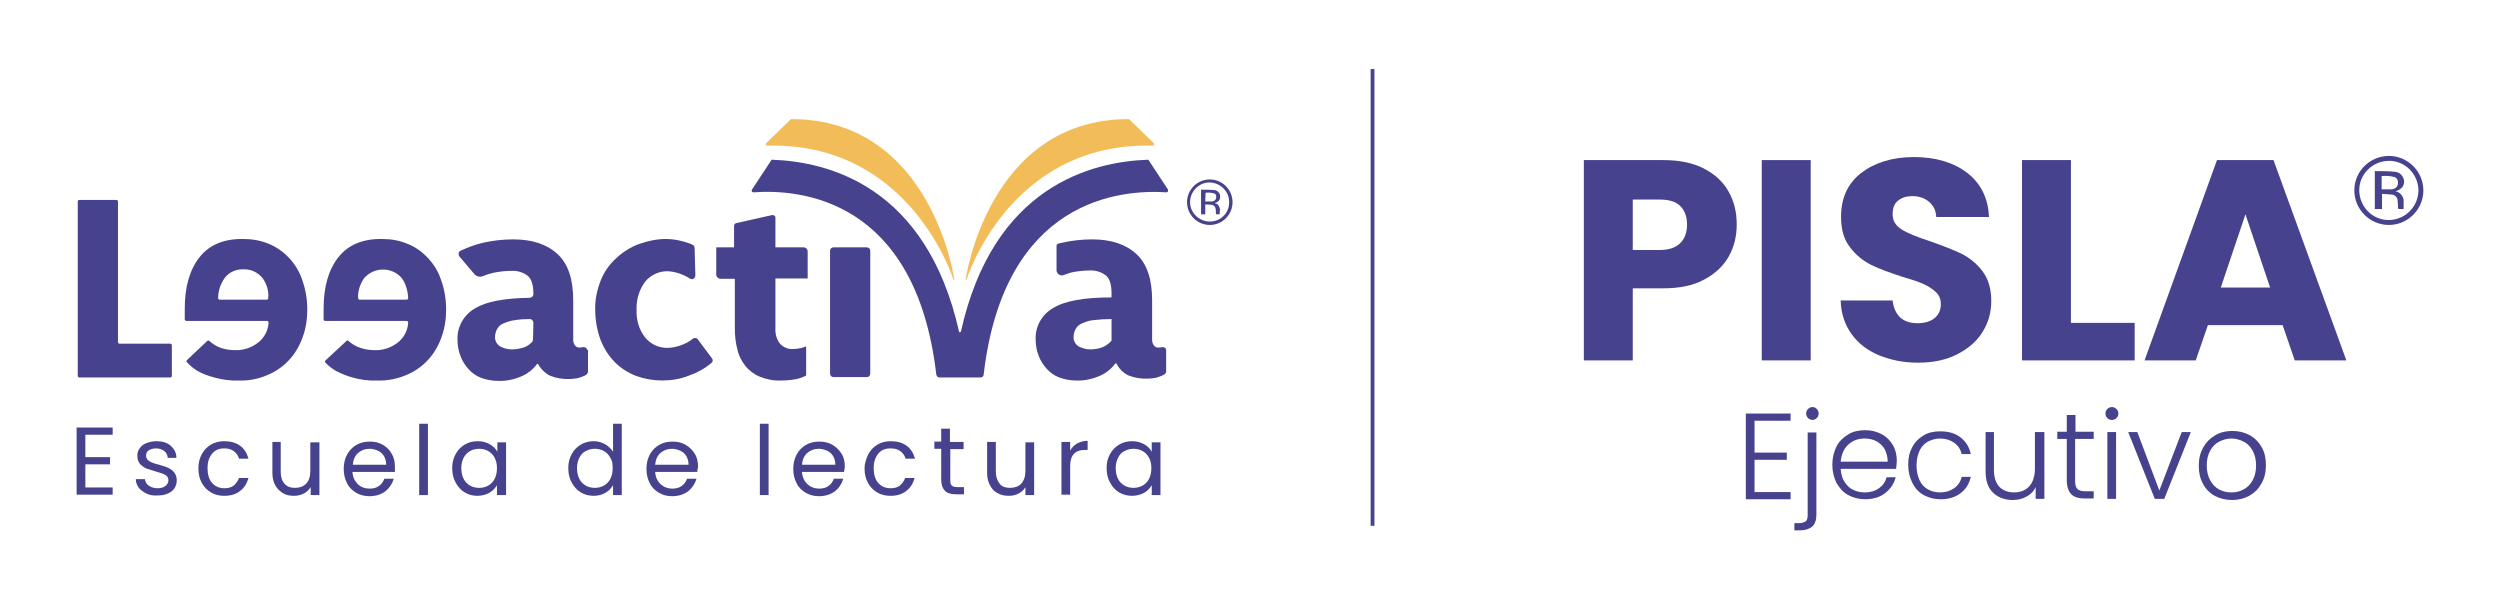 <?xml version="1.0" encoding="utf-8"?>
<!-- Generator: Adobe Illustrator 24.2.3, SVG Export Plug-In . SVG Version: 6.00 Build 0)  -->
<svg version="1.1" id="Layer_1" xmlns="http://www.w3.org/2000/svg" xmlns:xlink="http://www.w3.org/1999/xlink" x="0px" y="0px"
	 viewBox="0 0 659 158" style="enable-background:new 0 0 659 158;" xml:space="preserve">
<style type="text/css">
	.st0{fill:#F2BC58;}
	.st1{fill:#47428D;}
	.st2{fill:#E6E6E6;stroke:#47428D;stroke-miterlimit:10;}
</style>
<path class="st0" d="M297.7,31.5l6.4,6.2c0.2,0.2,0.2,0.4,0,0.6c-0.1,0.1-0.2,0.1-0.3,0.1c-37.9-1-49.1,35.5-49.1,35.5h-0.2
	c0,0,5.8-42.4,42.9-42.5C297.5,31.4,297.6,31.4,297.7,31.5L297.7,31.5z"/>
<path class="st0" d="M208.4,31.5l-6.4,6.2c-0.2,0.2-0.2,0.4,0,0.6c0.1,0.1,0.2,0.1,0.3,0.1c37.9-1,49.1,35.5,49.1,35.5h0.2
	c0,0-5.8-42.4-42.9-42.5C208.5,31.4,208.4,31.4,208.4,31.5L208.4,31.5z"/>
<g>
	<path class="st1" d="M20.9,52.7h9.8c0.2,0,0.4,0.2,0.4,0.4v0v37.1c0,0.2,0.2,0.4,0.4,0.4h13.4c0.2,0,0.4,0.2,0.4,0.4v8.1
		c0,0.2-0.2,0.4-0.4,0.4h-24c-0.2,0-0.4-0.2-0.4-0.4l0,0v-46C20.5,52.9,20.7,52.7,20.9,52.7C20.9,52.7,20.9,52.7,20.9,52.7
		L20.9,52.7z"/>
	<path class="st1" d="M54.6,89.9c0.2-0.2,0.4-0.2,0.6,0c0.9,0.8,1.9,1.4,3,1.8c1.2,0.4,2.4,0.6,3.7,0.6c2.3,0.1,4.6-0.7,6.4-2.2
		c1.5-1.3,2.4-3.1,2.5-5.1c0-0.2-0.2-0.4-0.4-0.4h0H49.1c-0.2,0-0.4-0.2-0.4-0.4l0,0v-2.8c0-5.8,1.3-10.3,3.9-13.6
		c2.6-3.3,6.5-4.9,11.6-4.8c2.3,0,4.6,0.4,6.7,1.3c2,0.8,3.8,2.1,5.3,3.7c1.6,1.7,2.8,3.7,3.5,5.9c0.9,2.5,1.3,5.1,1.3,7.8
		c0,2.5-0.4,5-1.3,7.4c-0.8,2.2-2,4.2-3.6,5.9c-1.6,1.7-3.5,3-5.7,3.9c-2.3,1-4.9,1.5-7.4,1.4c-2.2,0.1-4.4-0.2-6.5-0.8
		c-1.5-0.4-3-0.9-4.4-1.7c-1-0.6-2-1.4-2.8-2.3c-0.2-0.2-0.2-0.4,0-0.6L54.6,89.9L54.6,89.9z M69.2,73.3c-1.2-1.5-3.1-2.4-5-2.3
		c-1.9-0.1-3.8,0.7-5,2.3c-1.1,1.6-1.7,3.4-1.7,5.3c0,0.2,0.2,0.4,0.4,0.4h12.4c0.2,0,0.4-0.2,0.4-0.4v0
		C70.9,76.7,70.3,74.8,69.2,73.3L69.2,73.3z"/>
	<path class="st1" d="M91.3,89.9c0.2-0.2,0.4-0.2,0.6,0c0.9,0.8,1.9,1.4,3.1,1.8c1.2,0.4,2.4,0.6,3.7,0.6c2.3,0.1,4.6-0.7,6.4-2.2
		c1.5-1.3,2.4-3.1,2.5-5.1c0-0.2-0.2-0.4-0.4-0.4c0,0,0,0,0,0H85.7c-0.2,0-0.4-0.2-0.4-0.4c0,0,0,0,0,0v-2.8
		c0-5.8,1.3-10.3,3.9-13.6c2.6-3.3,6.5-4.9,11.6-4.8c2.3,0,4.6,0.4,6.7,1.3c2,0.8,3.8,2.1,5.3,3.7c1.6,1.7,2.8,3.7,3.5,5.9
		c0.9,2.5,1.3,5.1,1.3,7.8c0,2.5-0.4,5-1.3,7.4c-0.8,2.2-2,4.2-3.6,5.9c-1.6,1.7-3.5,3-5.7,3.9c-2.4,1-5,1.5-7.6,1.4
		c-2.2,0.1-4.4-0.2-6.5-0.8c-1.5-0.4-2.9-1-4.3-1.7c-1-0.6-2-1.3-2.8-2.2c-0.2-0.2-0.2-0.4,0-0.6L91.3,89.9L91.3,89.9z M105.9,73.3
		c-2.4-2.8-6.7-3-9.4-0.5c-0.2,0.2-0.4,0.3-0.5,0.5c-1.1,1.6-1.7,3.4-1.6,5.3c0,0.2,0.2,0.4,0.4,0.4h0h12.4c0.2,0,0.4-0.2,0.4-0.4v0
		C107.5,76.7,107,74.8,105.9,73.3z"/>
	<path class="st1" d="M155,92.4v5.5c0,0.3-0.2,0.7-0.5,0.9c-0.3,0.2-0.5,0.3-0.8,0.4c-0.5,0.2-1,0.4-1.5,0.5
		c-0.6,0.1-1.3,0.2-1.9,0.2c-1.9,0.1-3.7-0.2-5.4-0.9c-1.3-0.7-2.4-1.8-3.1-3.1h-0.2c-1.1,1.5-2.6,2.7-4.4,3.4c-1.9,0.8-4,1.2-6,1.1
		c-1.5,0-3-0.3-4.4-0.8c-1.3-0.5-2.4-1.3-3.3-2.3c-0.9-1-1.6-2.1-2.1-3.4c-0.5-1.3-0.8-2.7-0.8-4.2c-0.2-3.4,1.6-6.7,4.6-8.4
		c2.9-1.8,7.7-2.7,14.4-2.8c0.5,0,1-0.4,1-1v-0.1c0-2.3-0.5-3.9-1.5-4.7c-1.2-0.9-2.7-1.4-4.3-1.3c-1.6,0-3.2,0.2-4.7,0.5
		c-0.9,0.2-1.9,0.5-2.8,0.9c-0.8,0.3-1.7,0.1-2.3-0.6l-3.9-4.6c-0.3-0.4-0.3-1.1,0.1-1.4c0.1-0.1,0.1-0.1,0.2-0.1
		c1.9-0.9,3.8-1.6,5.9-2.1c2.6-0.6,5.3-0.9,8-0.9c5,0,8.9,1.3,11.7,3.9s4.1,6.7,4.1,12.2v10.5c0,0.5,0.2,1,0.5,1.4
		c0.4,0.4,0.8,0.6,1.3,0.5c0.2,0,0.5,0,0.7-0.1c0.5-0.1,1.1,0.2,1.2,0.7C154.9,92.3,155,92.3,155,92.4L155,92.4z M140.6,85.1
		c0-0.5-0.4-1-1-1c0,0,0,0-0.1,0c-1.3,0-2.6,0.1-3.8,0.3c-1.1,0.1-2.1,0.5-3.1,0.9c-0.7,0.3-1.2,0.8-1.6,1.5
		c-0.3,0.6-0.5,1.3-0.5,1.9c-0.1,1,0.4,2,1.3,2.6c0.9,0.5,2,0.8,3.1,0.8c1.2,0,2.3-0.2,3.4-0.6c0.8-0.3,1.4-0.8,2-1.4
		c0.1-0.2,0.2-0.4,0.2-0.6L140.6,85.1L140.6,85.1z"/>
	<path class="st1" d="M174.6,100.3c-2.4,0-4.7-0.4-6.9-1.2c-2.1-0.8-4-2-5.6-3.6c-1.7-1.7-2.9-3.7-3.8-5.9c-0.9-2.5-1.4-5.2-1.4-7.9
		c-0.1-2.7,0.5-5.4,1.5-7.9c0.9-2.2,2.3-4.2,4.1-5.8c1.7-1.6,3.8-2.9,6-3.7c2.3-0.8,4.6-1.3,7-1.3c2.3,0,4.5,0.5,6.6,1.3l0.4,0.2
		c0.4,0.1,0.6,0.5,0.6,0.9l0.2,7.2c0,0.5-0.4,1-0.9,1c-0.2,0-0.4-0.1-0.6-0.2c-0.6-0.4-1.2-0.7-1.9-1c-1.2-0.5-2.4-0.8-3.7-0.9
		c-2.3-0.1-4.6,0.9-6.1,2.7c-1.6,2.1-2.4,4.8-2.3,7.4c-0.1,2.7,0.6,5.3,2.3,7.4c1.4,1.7,3.5,2.7,5.7,2.7c1.4,0,2.7-0.3,4-0.8
		c1-0.4,2-0.9,2.8-1.6c0.4-0.3,0.9-0.3,1.3,0.1c0,0,0,0,0,0l3.8,5.1c0.3,0.4,0.2,0.9-0.2,1.2c-1.8,1.5-3.8,2.6-5.9,3.3
		C179.4,99.9,177,100.3,174.6,100.3L174.6,100.3z"/>
	<path class="st1" d="M205.9,100.3c-1.9,0.1-3.9-0.3-5.6-1c-1.5-0.6-2.8-1.6-3.8-2.8c-1-1.3-1.8-2.8-2.1-4.3
		c-0.5-1.8-0.7-3.7-0.7-5.7v-13h-3.7c-0.6,0-1.2-0.5-1.2-1.1v-7.2h4.7v-5.7c0-0.3,0.2-0.6,0.6-0.7l9.4-2.1c0.4-0.1,0.8,0.2,0.9,0.5
		c0,0,0,0.1,0,0.2v7.8h7.4c0.6,0,1.1,0.5,1.1,1.1v7.1h-8.5v13c-0.1,1.6,0.3,3.1,1.3,4.3c0.9,0.9,2.1,1.4,3.4,1.3
		c0.6,0,1.2-0.1,1.8-0.2c0.6-0.1,1.1-0.3,1.6-0.5V99c-0.8,0.4-1.6,0.7-2.4,0.9C208.5,100.2,207.2,100.3,205.9,100.3L205.9,100.3z"/>
	<path class="st1" d="M219.7,65.2h8.8c0.5,0,0.9,0.4,0.9,0.9v32.4c0,0.5-0.4,0.9-0.9,0.9h-8.8c-0.5,0-0.9-0.4-0.9-0.9V66.1
		C218.8,65.6,219.2,65.2,219.7,65.2z"/>
	<path class="st1" d="M307.4,92.3v5.6c0,0.3-0.2,0.6-0.5,0.8c-0.3,0.2-0.5,0.3-0.8,0.4c-0.5,0.2-1,0.4-1.5,0.5
		c-0.6,0.1-1.3,0.2-1.9,0.2c-1.9,0.1-3.7-0.2-5.4-0.9c-1.3-0.7-2.4-1.8-3-3.1h-0.3c-1.1,1.5-2.6,2.7-4.4,3.4c-1.9,0.8-4,1.2-6,1.1
		c-1.5,0-3-0.3-4.4-0.8c-1.3-0.5-2.4-1.3-3.3-2.3c-0.9-1-1.6-2.1-2.1-3.4c-0.5-1.3-0.8-2.7-0.8-4.2c-0.2-3.4,1.6-6.7,4.6-8.4
		c3.1-1.9,8.2-2.8,15.4-2.8v-1.1c0-2.3-0.5-3.9-1.5-4.7c-1.2-0.9-2.7-1.4-4.3-1.3c-1.6,0-3.2,0.2-4.7,0.5c-0.7,0.2-1.4,0.4-2.1,0.7
		c-0.7,0.3-1.5-0.1-1.8-0.8c-0.1-0.2-0.1-0.3-0.1-0.5v-6.4c0-0.3,0.2-0.5,0.5-0.6l0.9-0.2c2.6-0.6,5.3-0.9,8-0.9
		c5,0,8.9,1.3,11.7,3.9s4.1,6.7,4.1,12.2v10.5c0,0.5,0.2,1,0.5,1.4c0.3,0.4,0.8,0.6,1.3,0.5c0.3,0,0.5,0,0.8-0.1
		c0.5-0.1,1,0.2,1.1,0.7C307.4,92.2,307.4,92.3,307.4,92.3L307.4,92.3z M293,84.1c-1.6,0-3.3,0.1-4.9,0.3c-1.1,0.1-2.1,0.5-3,0.9
		c-0.7,0.3-1.2,0.8-1.6,1.5c-0.3,0.6-0.5,1.3-0.5,1.9c-0.1,1,0.4,2,1.3,2.6c1,0.5,2,0.8,3.1,0.8c1.1,0,2.3-0.2,3.3-0.6
		c0.9-0.4,1.7-1,2.3-1.7L293,84.1L293,84.1z"/>
	<path class="st1" d="M307.9,50l-5.2-7.9c-15,0.5-40.9,7-49.4,45.3c0,0.1-0.2,0.2-0.3,0.2c-0.1,0-0.2-0.1-0.2-0.2
		c-8.6-38.3-34.4-44.8-49.4-45.3l-5.2,7.9c-0.1,0.2-0.1,0.4,0.1,0.6c0.1,0,0.2,0.1,0.3,0.1c12.2-0.9,42.8,1.6,48.2,48
		c0.1,0.5,0.4,0.8,0.9,0.8h10.7c0.5,0,0.9-0.3,0.9-0.8c5.4-46.3,36.1-48.8,48.2-48c0.2,0,0.4-0.2,0.4-0.4
		C307.9,50.2,307.9,50.1,307.9,50L307.9,50z"/>
	<g>
		<path class="st1" d="M318.9,47.3c3.3,0,6,2.7,6,6c0,3.3-2.7,6-6,6s-6-2.7-6-6c0,0,0,0,0,0C312.9,50,315.6,47.3,318.9,47.3
			C318.9,47.3,318.9,47.3,318.9,47.3z M324,53.2c0-2.8-2.4-5.1-5.2-5.1c-2.8,0-5.1,2.4-5.1,5.2c0,2.8,2.4,5.1,5.2,5.1
			C321.8,58.4,324.1,56.1,324,53.2L324,53.2z"/>
		<path class="st1" d="M321.5,56.5h-0.8c-0.1,0-0.2-0.1-0.2-0.2c0-0.2,0-0.3,0-0.5c0-0.3,0-0.6-0.1-0.9c-0.1-0.5-0.5-0.8-0.9-0.9
			c-0.6-0.1-1.2-0.1-1.8-0.1v2.6h-1.1V50c0,0,0,0,0,0c1.2,0,2.4,0,3.6,0.1c0.9,0.2,1.6,1,1.4,2c0,0.3-0.1,0.5-0.3,0.8
			c-0.3,0.3-0.7,0.6-1.2,0.6l0.3,0.1c0.7,0.2,1.1,0.9,1.2,1.6C321.5,55.6,321.5,56.1,321.5,56.5L321.5,56.5z M317.7,53.1h1.8
			c0.2,0,0.4-0.1,0.6-0.2c0.4-0.2,0.5-0.7,0.5-1.1c0-0.4-0.2-0.7-0.5-0.8c-0.7-0.2-1.5-0.3-2.3-0.2L317.7,53.1L317.7,53.1z"/>
	</g>
	<g>
		<path class="st1" d="M22.5,114.6v5.9H29v1.9h-6.5v6.1h7.2v1.9h-9.5v-17.7h9.5v1.9L22.5,114.6L22.5,114.6z"/>
		<path class="st1" d="M38.6,130.1c-0.8-0.4-1.5-0.9-2-1.5c-0.5-0.7-0.8-1.4-0.8-2.3h2.4c0.1,0.7,0.4,1.3,1,1.7
			c0.6,0.4,1.3,0.7,2.3,0.7c0.9,0,1.6-0.2,2.1-0.6s0.8-0.9,0.8-1.5s-0.3-1.1-0.8-1.4s-1.4-0.6-2.5-0.9c-1-0.3-1.9-0.6-2.5-0.8
			c-0.7-0.3-1.2-0.7-1.7-1.2c-0.5-0.6-0.7-1.3-0.7-2.2c0-0.7,0.2-1.4,0.6-1.9c0.4-0.6,1-1.1,1.8-1.4c0.8-0.3,1.7-0.5,2.7-0.5
			c1.5,0,2.8,0.4,3.7,1.2s1.5,1.8,1.5,3.2h-2.3c0-0.7-0.3-1.3-0.9-1.8c-0.5-0.4-1.3-0.7-2.1-0.7c-0.8,0-1.5,0.2-2,0.5
			c-0.5,0.4-0.7,0.8-0.7,1.4c0,0.5,0.2,0.8,0.4,1.1c0.3,0.3,0.7,0.5,1.1,0.7s1.1,0.4,1.9,0.6c1,0.3,1.8,0.5,2.4,0.8
			c0.6,0.3,1.2,0.7,1.6,1.2s0.7,1.2,0.7,2.1c0,0.8-0.2,1.4-0.6,2.1c-0.4,0.6-1,1.1-1.8,1.4c-0.8,0.4-1.7,0.5-2.7,0.5
			C40.4,130.7,39.5,130.5,38.6,130.1L38.6,130.1z"/>
		<path class="st1" d="M53.2,119.7c0.6-1.1,1.4-1.9,2.4-2.5c1-0.6,2.2-0.9,3.5-0.9c1.7,0,3.1,0.4,4.2,1.2c1.1,0.8,1.8,2,2.2,3.4H63
			c-0.2-0.8-0.7-1.5-1.4-2c-0.7-0.5-1.5-0.7-2.5-0.7c-1.3,0-2.4,0.4-3.2,1.4s-1.2,2.2-1.2,3.8s0.4,3,1.2,3.9
			c0.8,0.9,1.9,1.4,3.2,1.4c1,0,1.9-0.2,2.5-0.7s1.1-1.2,1.4-2h2.5c-0.4,1.4-1.1,2.6-2.2,3.4c-1.1,0.9-2.5,1.3-4.2,1.3
			c-1.3,0-2.5-0.3-3.5-0.9c-1-0.6-1.8-1.4-2.4-2.5c-0.6-1.1-0.9-2.3-0.9-3.8S52.6,120.8,53.2,119.7L53.2,119.7z"/>
		<path class="st1" d="M84.2,116.6v13.9h-2.3v-2.1c-0.4,0.7-1.1,1.3-1.8,1.7c-0.8,0.4-1.7,0.6-2.6,0.6c-1.1,0-2.1-0.2-2.9-0.7
			s-1.5-1.1-2-2s-0.8-2-0.8-3.3v-8.2H74v7.8c0,1.4,0.3,2.4,1,3.2s1.6,1.1,2.8,1.1s2.2-0.4,2.9-1.1s1.1-1.9,1.1-3.3v-7.6L84.2,116.6
			L84.2,116.6z"/>
		<path class="st1" d="M104.1,124.4H92.9c0.1,1.4,0.6,2.4,1.4,3.2c0.8,0.8,1.9,1.2,3.1,1.2c1,0,1.8-0.2,2.5-0.7s1.1-1.1,1.4-1.9h2.5
			c-0.4,1.3-1.1,2.4-2.2,3.3c-1.1,0.8-2.5,1.3-4.2,1.3c-1.3,0-2.5-0.3-3.5-0.9s-1.9-1.4-2.4-2.5c-0.6-1.1-0.9-2.4-0.9-3.8
			s0.3-2.7,0.9-3.8c0.6-1.1,1.4-1.9,2.4-2.5s2.2-0.9,3.6-0.9s2.5,0.3,3.5,0.9c1,0.6,1.8,1.4,2.3,2.4c0.6,1,0.8,2.2,0.8,3.4
			C104.1,123.4,104.1,123.9,104.1,124.4L104.1,124.4z M101.2,120.2c-0.4-0.6-0.9-1.1-1.6-1.4c-0.7-0.3-1.4-0.5-2.2-0.5
			c-1.2,0-2.2,0.4-3,1.1c-0.8,0.7-1.3,1.8-1.4,3.1h8.8C101.8,121.6,101.6,120.9,101.2,120.2L101.2,120.2z"/>
		<path class="st1" d="M112.8,111.7v18.8h-2.3v-18.8H112.8z"/>
		<path class="st1" d="M120.1,119.7c0.6-1.1,1.4-1.9,2.4-2.5c1-0.6,2.1-0.9,3.4-0.9s2.3,0.3,3.2,0.8c0.9,0.5,1.6,1.2,2,2v-2.5h2.3
			v13.9H131v-2.6c-0.5,0.8-1.1,1.5-2,2c-0.9,0.5-2,0.8-3.2,0.8s-2.3-0.3-3.3-0.9s-1.8-1.5-2.4-2.6c-0.6-1.1-0.9-2.3-0.9-3.8
			S119.5,120.8,120.1,119.7L120.1,119.7z M130.4,120.7c-0.4-0.8-1-1.4-1.7-1.8c-0.7-0.4-1.5-0.6-2.4-0.6s-1.7,0.2-2.4,0.6
			s-1.3,1-1.7,1.8s-0.6,1.7-0.6,2.7s0.2,2,0.6,2.8s1,1.4,1.7,1.8s1.5,0.6,2.4,0.6s1.7-0.2,2.4-0.6c0.7-0.4,1.3-1,1.7-1.8
			c0.4-0.8,0.6-1.7,0.6-2.8S130.8,121.5,130.4,120.7L130.4,120.7z"/>
		<path class="st1" d="M150.7,119.7c0.6-1.1,1.4-1.9,2.4-2.5c1-0.6,2.1-0.9,3.4-0.9c1.1,0,2.1,0.3,3,0.8c0.9,0.5,1.6,1.2,2.1,2v-7.4
			h2.3v18.8h-2.3v-2.6c-0.5,0.8-1.1,1.5-2,2s-1.9,0.8-3.1,0.8s-2.4-0.3-3.4-0.9c-1-0.6-1.8-1.5-2.4-2.6c-0.6-1.1-0.9-2.3-0.9-3.8
			S150.1,120.8,150.7,119.7L150.7,119.7z M160.9,120.7c-0.4-0.8-1-1.4-1.7-1.8c-0.7-0.4-1.5-0.6-2.4-0.6s-1.6,0.2-2.4,0.6
			s-1.3,1-1.7,1.8s-0.6,1.7-0.6,2.7s0.2,2,0.6,2.8s1,1.4,1.7,1.8c0.7,0.4,1.5,0.6,2.4,0.6s1.6-0.2,2.4-0.6c0.7-0.4,1.3-1,1.7-1.8
			c0.4-0.8,0.6-1.7,0.6-2.8S161.4,121.5,160.9,120.7L160.9,120.7z"/>
		<path class="st1" d="M183.8,124.4h-11.1c0.1,1.4,0.6,2.4,1.4,3.2c0.9,0.8,1.9,1.2,3.1,1.2c1,0,1.8-0.2,2.5-0.7s1.1-1.1,1.4-1.9
			h2.5c-0.4,1.3-1.1,2.4-2.2,3.3c-1.1,0.8-2.5,1.3-4.2,1.3c-1.3,0-2.5-0.3-3.5-0.9s-1.9-1.4-2.4-2.5c-0.6-1.1-0.9-2.4-0.9-3.8
			s0.3-2.7,0.9-3.8c0.6-1.1,1.4-1.9,2.4-2.5s2.2-0.9,3.6-0.9s2.5,0.3,3.5,0.9c1,0.6,1.8,1.4,2.4,2.4c0.6,1,0.8,2.2,0.8,3.4
			C183.9,123.4,183.8,123.9,183.8,124.4L183.8,124.4z M180.9,120.2c-0.4-0.6-0.9-1.1-1.6-1.4c-0.7-0.3-1.4-0.5-2.2-0.5
			c-1.2,0-2.2,0.4-3,1.1c-0.8,0.7-1.3,1.8-1.4,3.1h8.8C181.5,121.6,181.3,120.9,180.9,120.2L180.9,120.2z"/>
		<path class="st1" d="M202.6,111.7v18.8h-2.3v-18.8H202.6z"/>
		<path class="st1" d="M222.5,124.4h-11.1c0.1,1.4,0.6,2.4,1.4,3.2c0.9,0.8,1.9,1.2,3.1,1.2c1,0,1.8-0.2,2.5-0.7s1.1-1.1,1.4-1.9
			h2.5c-0.4,1.3-1.1,2.4-2.2,3.3c-1.1,0.8-2.5,1.3-4.2,1.3c-1.3,0-2.5-0.3-3.5-0.9s-1.9-1.4-2.4-2.5c-0.6-1.1-0.9-2.4-0.9-3.8
			s0.3-2.7,0.9-3.8c0.6-1.1,1.4-1.9,2.4-2.5s2.2-0.9,3.6-0.9s2.5,0.3,3.5,0.9c1,0.6,1.8,1.4,2.4,2.4c0.6,1,0.8,2.2,0.8,3.4
			C222.6,123.4,222.6,123.9,222.5,124.4L222.5,124.4z M219.6,120.2c-0.4-0.6-0.9-1.1-1.6-1.4c-0.7-0.3-1.4-0.5-2.2-0.5
			c-1.2,0-2.2,0.4-3,1.1c-0.8,0.7-1.3,1.8-1.4,3.1h8.8C220.2,121.6,220,120.9,219.6,120.2L219.6,120.2z"/>
		<path class="st1" d="M228.9,119.7c0.6-1.1,1.4-1.9,2.4-2.5c1-0.6,2.2-0.9,3.5-0.9c1.7,0,3.1,0.4,4.2,1.2c1.1,0.8,1.8,2,2.2,3.4
			h-2.5c-0.2-0.8-0.7-1.5-1.4-2c-0.7-0.5-1.5-0.7-2.6-0.7c-1.3,0-2.4,0.4-3.2,1.4s-1.2,2.2-1.2,3.8s0.4,3,1.2,3.9
			c0.8,0.9,1.9,1.4,3.2,1.4c1,0,1.9-0.2,2.5-0.7s1.1-1.2,1.4-2h2.5c-0.4,1.4-1.1,2.6-2.2,3.4c-1.1,0.9-2.5,1.3-4.2,1.3
			c-1.3,0-2.5-0.3-3.5-0.9c-1-0.6-1.8-1.4-2.4-2.5c-0.6-1.1-0.9-2.3-0.9-3.8S228.4,120.8,228.9,119.7L228.9,119.7z"/>
		<path class="st1" d="M250.5,118.4v8.2c0,0.7,0.1,1.2,0.4,1.4c0.3,0.3,0.8,0.4,1.5,0.4h1.7v1.9H252c-1.3,0-2.3-0.3-2.9-0.9
			s-1-1.6-1-2.9v-8.2h-1.8v-1.9h1.8V113h2.3v3.5h3.6v1.9L250.5,118.4L250.5,118.4z"/>
		<path class="st1" d="M272.6,116.6v13.9h-2.3v-2.1c-0.4,0.7-1,1.3-1.8,1.7c-0.8,0.4-1.6,0.6-2.6,0.6c-1.1,0-2.1-0.2-2.9-0.7
			c-0.9-0.4-1.5-1.1-2-2s-0.8-2-0.8-3.3v-8.2h2.3v7.8c0,1.4,0.4,2.4,1,3.2s1.6,1.1,2.8,1.1s2.2-0.4,2.9-1.1c0.7-0.8,1.1-1.9,1.1-3.3
			v-7.6L272.6,116.6L272.6,116.6z"/>
		<path class="st1" d="M283.9,116.9c0.8-0.4,1.7-0.7,2.8-0.7v2.4H286c-2.6,0-3.9,1.4-3.9,4.2v7.6h-2.3v-13.9h2.3v2.3
			C282.5,118,283.1,117.4,283.9,116.9z"/>
		<path class="st1" d="M292.6,119.7c0.6-1.1,1.4-1.9,2.4-2.5c1-0.6,2.1-0.9,3.4-0.9s2.3,0.3,3.2,0.8c0.9,0.5,1.6,1.2,2,2v-2.5h2.3
			v13.9h-2.3v-2.6c-0.5,0.8-1.1,1.5-2,2c-0.9,0.5-2,0.8-3.2,0.8s-2.4-0.3-3.4-0.9s-1.8-1.5-2.4-2.6c-0.6-1.1-0.9-2.3-0.9-3.8
			S292,120.8,292.6,119.7L292.6,119.7z M302.9,120.7c-0.4-0.8-1-1.4-1.7-1.8c-0.7-0.4-1.5-0.6-2.4-0.6s-1.6,0.2-2.4,0.6
			s-1.3,1-1.7,1.8s-0.6,1.7-0.6,2.7s0.2,2,0.6,2.8s1,1.4,1.7,1.8c0.7,0.4,1.5,0.6,2.4,0.6s1.6-0.2,2.4-0.6c0.7-0.4,1.3-1,1.7-1.8
			c0.4-0.8,0.6-1.7,0.6-2.8S303.3,121.5,302.9,120.7L302.9,120.7z"/>
	</g>
</g>
<g>
	<g>
		<g>
			<path class="st1" d="M455.7,67.6c-1.4,2.5-3.6,4.6-6.5,6.1c-2.9,1.6-6.5,2.3-10.8,2.3h-8v19h-12.9V42.2h20.9
				c4.2,0,7.8,0.7,10.7,2.2c2.9,1.5,5.1,3.5,6.5,6c1.5,2.6,2.2,5.5,2.2,8.8C457.8,62.3,457.1,65.1,455.7,67.6L455.7,67.6z
				 M442.9,64.1c1.2-1.2,1.8-2.8,1.8-4.9s-0.6-3.7-1.8-4.9c-1.2-1.2-3-1.7-5.5-1.7h-7v13.3h7C439.9,65.9,441.7,65.3,442.9,64.1
				L442.9,64.1z"/>
			<path class="st1" d="M477.3,42.2V95h-12.9V42.2H477.3z"/>
			<path class="st1" d="M495.4,93.7c-3.1-1.3-5.5-3.1-7.3-5.6s-2.8-5.4-2.9-8.9h13.7c0.2,2,0.9,3.4,2,4.5c1.1,1,2.7,1.5,4.5,1.5
				s3.4-0.4,4.5-1.3c1.1-0.9,1.7-2.1,1.7-3.7c0-1.3-0.4-2.4-1.3-3.2c-0.9-0.8-2-1.6-3.2-2.1c-1.3-0.6-3.1-1.2-5.5-1.9
				c-3.4-1.1-6.2-2.1-8.4-3.2c-2.2-1.1-4-2.6-5.6-4.7c-1.6-2.1-2.3-4.7-2.3-8c0-4.9,1.8-8.8,5.3-11.5s8.2-4.2,13.9-4.2
				s10.5,1.4,14.1,4.2c3.6,2.8,5.5,6.7,5.7,11.6h-13.9c-0.1-1.7-0.7-3-1.9-4s-2.6-1.5-4.4-1.5c-1.6,0-2.8,0.4-3.8,1.2
				s-1.4,2-1.4,3.6c0,1.7,0.8,3,2.4,4c1.6,1,4.1,2,7.5,3.1c3.4,1.2,6.2,2.3,8.3,3.3c2.1,1.1,4,2.6,5.5,4.6c1.5,2,2.3,4.6,2.3,7.8
				s-0.8,5.8-2.3,8.2c-1.5,2.5-3.8,4.4-6.7,5.9c-2.9,1.5-6.4,2.2-10.3,2.2S498.5,94.9,495.4,93.7L495.4,93.7z"/>
			<path class="st1" d="M545.8,85.1h16.9V95H533V42.2h12.9V85.1z"/>
			<path class="st1" d="M601.7,85.7H582l-3.2,9.3h-13.5l19.1-52.8h14.9L618.5,95h-13.6L601.7,85.7L601.7,85.7z M598.4,75.8
				l-6.5-19.3l-6.5,19.3H598.4L598.4,75.8z"/>
		</g>
		<g>
			<path class="st1" d="M629.7,41.1c5,0,9.1,4.1,9.1,9.1s-4.1,9.1-9.1,9.1c-5,0-9.1-4.1-9.1-9.1c0,0,0,0,0,0c0-5,4-9,9-9.1
				C629.6,41.1,629.6,41.1,629.7,41.1L629.7,41.1z M637.5,50.1c-0.1-4.3-3.6-7.8-7.9-7.7s-7.8,3.6-7.7,7.9s3.6,7.8,7.9,7.7
				S637.5,54.4,637.5,50.1L637.5,50.1L637.5,50.1z"/>
			<path class="st1" d="M633.6,55.1h-1.2c-0.1,0-0.2-0.1-0.3-0.2c0-0.3,0-0.5,0-0.8c0-0.5-0.1-0.9-0.1-1.4c-0.1-0.7-0.7-1.3-1.4-1.4
				c-0.9-0.1-1.8-0.1-2.7-0.2v4H626v-10c0,0,0,0,0,0c1.8,0,3.7,0,5.5,0.2c1.4,0.2,2.4,1.6,2.2,3c-0.1,0.4-0.2,0.8-0.5,1.1
				c-0.5,0.5-1.1,0.9-1.8,1l0.4,0.1c1,0.4,1.8,1.3,1.8,2.5C633.6,53.7,633.6,54.4,633.6,55.1L633.6,55.1z M627.8,49.9h2.7
				c0.3,0,0.6-0.2,0.9-0.3c0.5-0.3,0.8-1,0.7-1.6c0-0.5-0.3-1.1-0.8-1.3c-1.1-0.3-2.3-0.4-3.5-0.3L627.8,49.9L627.8,49.9z"/>
		</g>
	</g>
	<g>
		<path class="st1" d="M462.5,110.9v8.4h8.5v1.9h-8.5v8.5h9.5v1.9h-11.8V109H472v1.9L462.5,110.9L462.5,110.9z"/>
		<path class="st1" d="M478.8,135.7c0,1.4-0.4,2.5-1.1,3.1s-1.8,1-3.2,1H473v-1.9h1.2c0.8,0,1.4-0.2,1.8-0.5s0.5-0.9,0.5-1.8V114
			h2.3L478.8,135.7L478.8,135.7z M476.6,110.2c-0.3-0.3-0.5-0.7-0.5-1.2s0.2-0.9,0.5-1.2s0.7-0.5,1.2-0.5s0.8,0.2,1.1,0.5
			c0.3,0.3,0.5,0.7,0.5,1.2s-0.2,0.9-0.5,1.2s-0.7,0.5-1.1,0.5S476.9,110.5,476.6,110.2z"/>
		<path class="st1" d="M499.8,123.6h-14.6c0.1,1.3,0.4,2.5,1,3.4s1.3,1.7,2.3,2.1c0.9,0.5,2,0.7,3.1,0.7c1.5,0,2.7-0.4,3.7-1.1
			c1-0.7,1.7-1.7,2-2.9h2.4c-0.4,1.7-1.4,3.1-2.8,4.2c-1.4,1.1-3.2,1.6-5.3,1.6c-1.6,0-3.1-0.4-4.4-1.1s-2.3-1.8-3.1-3.2
			c-0.7-1.4-1.1-3-1.1-4.8s0.4-3.4,1.1-4.8c0.7-1.4,1.8-2.4,3.1-3.2s2.8-1.1,4.5-1.1s3.1,0.4,4.4,1.1c1.3,0.7,2.2,1.7,2.9,2.9
			s1,2.6,1,4.1C499.9,122.6,499.9,123.2,499.8,123.6L499.8,123.6z M496.8,118.4c-0.5-0.9-1.3-1.6-2.2-2.1c-0.9-0.5-2-0.7-3.1-0.7
			c-1.7,0-3.1,0.5-4.3,1.6s-1.8,2.6-2,4.5h12.4C497.6,120.5,497.3,119.4,496.8,118.4z"/>
		<path class="st1" d="M504,118c0.7-1.4,1.7-2.4,3-3.2s2.8-1.1,4.4-1.1c2.2,0,4,0.5,5.4,1.6s2.3,2.5,2.7,4.4h-2.4
			c-0.3-1.3-1-2.3-2-3s-2.2-1.1-3.7-1.1c-1.2,0-2.2,0.3-3.2,0.8c-0.9,0.5-1.7,1.3-2.2,2.4c-0.5,1.1-0.8,2.4-0.8,3.9s0.3,2.8,0.8,3.9
			c0.5,1.1,1.3,1.9,2.2,2.4c0.9,0.5,2,0.8,3.2,0.8c1.5,0,2.7-0.4,3.7-1.1s1.7-1.7,2-3h2.4c-0.4,1.8-1.3,3.3-2.7,4.3
			c-1.4,1.1-3.2,1.6-5.3,1.6c-1.6,0-3.1-0.4-4.4-1.1s-2.3-1.8-3-3.2c-0.7-1.4-1.1-3-1.1-4.8S503.3,119.3,504,118L504,118z"/>
		<path class="st1" d="M538.9,113.9v17.6h-2.3v-3.1c-0.5,1.1-1.3,1.9-2.4,2.5s-2.3,0.9-3.6,0.9c-2.1,0-3.8-0.6-5.2-1.9s-2-3.2-2-5.7
			v-10.3h2.2v10c0,1.9,0.5,3.4,1.4,4.4c1,1,2.3,1.5,3.9,1.5s3-0.5,4-1.6c1-1.1,1.5-2.7,1.5-4.7v-9.6L538.9,113.9L538.9,113.9z"/>
		<path class="st1" d="M547,115.8v10.9c0,1.1,0.2,1.8,0.6,2.2s1.1,0.6,2.2,0.6h2.1v1.9h-2.4c-1.6,0-2.8-0.4-3.5-1.1s-1.2-2-1.2-3.7
			v-10.9h-2.5v-1.9h2.5v-4.4h2.3v4.4h4.8v1.9H547L547,115.8z"/>
		<path class="st1" d="M555.5,110.2c-0.3-0.3-0.5-0.7-0.5-1.2s0.2-0.9,0.5-1.2s0.7-0.5,1.2-0.5s0.8,0.2,1.2,0.5
			c0.3,0.3,0.5,0.7,0.5,1.2s-0.2,0.9-0.5,1.2s-0.7,0.5-1.2,0.5S555.8,110.5,555.5,110.2z M557.8,113.9v17.6h-2.3v-17.6
			C555.5,113.9,557.8,113.9,557.8,113.9z"/>
		<path class="st1" d="M569.2,129.3l5.9-15.4h2.4l-7,17.6h-2.5l-7-17.6h2.4L569.2,129.3L569.2,129.3z"/>
		<path class="st1" d="M583.8,130.7c-1.3-0.7-2.4-1.8-3.1-3.2c-0.8-1.4-1.1-3-1.1-4.8s0.4-3.4,1.2-4.8c0.8-1.4,1.8-2.4,3.2-3.2
			s2.8-1.1,4.5-1.1s3.2,0.4,4.5,1.1c1.3,0.7,2.4,1.8,3.2,3.2s1.1,3,1.1,4.8s-0.4,3.4-1.2,4.8c-0.8,1.4-1.8,2.4-3.2,3.2
			c-1.3,0.7-2.8,1.1-4.5,1.1S585.1,131.4,583.8,130.7L583.8,130.7z M591.4,129c1-0.5,1.8-1.3,2.4-2.4c0.6-1.1,0.9-2.4,0.9-3.9
			s-0.3-2.8-0.9-3.9s-1.4-1.9-2.4-2.4c-1-0.5-2.1-0.8-3.2-0.8s-2.2,0.3-3.2,0.8s-1.8,1.3-2.4,2.4s-0.9,2.4-0.9,3.9s0.3,2.8,0.9,3.9
			c0.6,1.1,1.4,1.9,2.3,2.4c1,0.5,2,0.8,3.2,0.8S590.4,129.6,591.4,129z"/>
	</g>
</g>
<line class="st2" x1="361.8" y1="18.2" x2="361.8" y2="138.6"/>
</svg>
